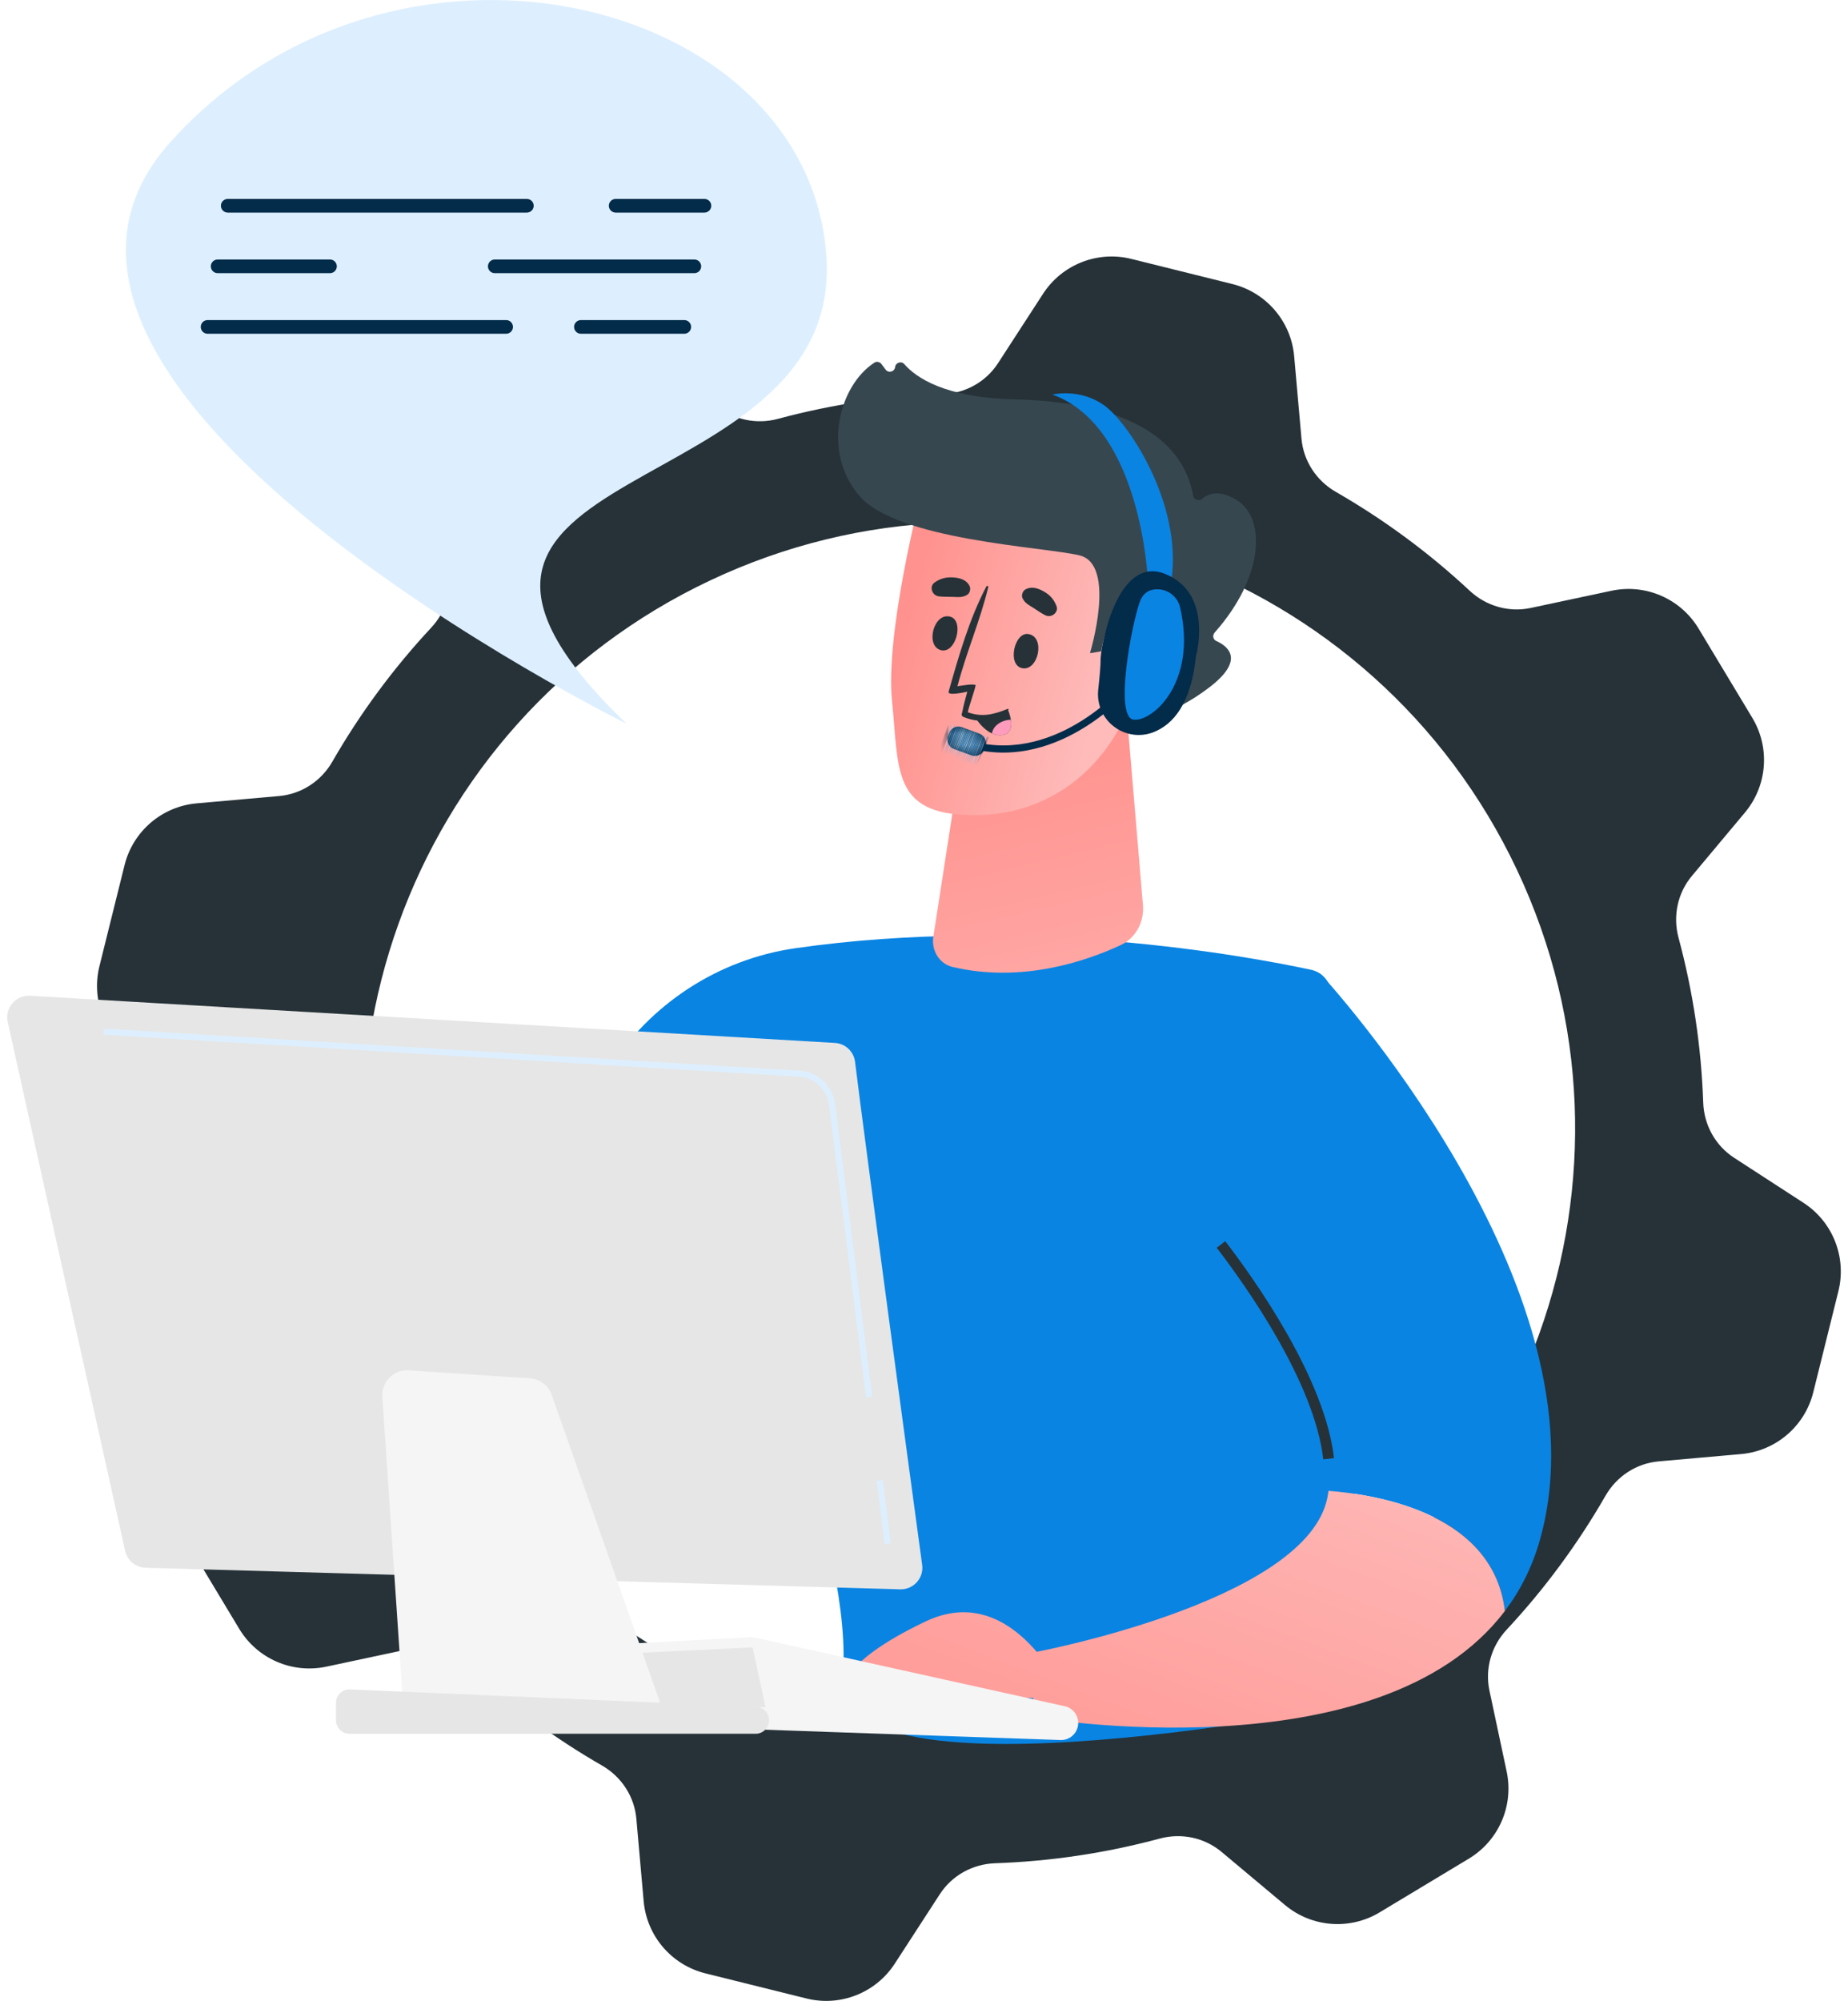 <svg width="170" height="184" viewBox="0 0 170 184" fill="none" xmlns="http://www.w3.org/2000/svg">
<path d="M17.067 141.576L22.007 149.785C23.663 152.534 26.879 153.931 30.018 153.263L37.458 151.679C39.47 151.251 41.551 151.854 43.056 153.256C46.841 156.786 50.982 159.826 55.38 162.355C57.166 163.382 58.357 165.195 58.539 167.247L59.212 174.831C59.495 178.028 61.775 180.693 64.89 181.466L74.188 183.777C77.302 184.552 80.565 183.264 82.312 180.572L86.457 174.185C87.579 172.457 89.48 171.412 91.539 171.341C96.609 171.165 101.692 170.417 106.689 169.071C108.675 168.536 110.796 168.978 112.374 170.298L118.207 175.181C120.667 177.24 124.164 177.512 126.914 175.857L135.123 170.917C137.872 169.262 139.269 166.045 138.6 162.906L137.017 155.466C136.588 153.454 137.192 151.373 138.594 149.868C142.123 146.083 145.164 141.942 147.693 137.544C148.72 135.757 150.533 134.567 152.585 134.385L160.169 133.713C163.366 133.429 166.031 131.149 166.805 128.034L169.116 118.737C169.89 115.622 168.603 112.359 165.911 110.612L159.524 106.467C157.796 105.346 156.751 103.444 156.681 101.385C156.505 96.315 155.757 91.232 154.411 86.235C153.876 84.249 154.317 82.127 155.638 80.551L160.52 74.718C162.58 72.257 162.852 68.761 161.197 66.012L156.256 57.802C154.601 55.053 151.384 53.656 148.246 54.324L140.806 55.908C138.794 56.336 136.713 55.733 135.208 54.331C131.423 50.801 127.282 47.761 122.884 45.232C121.098 44.205 119.907 42.392 119.725 40.34L119.052 32.756C118.769 29.56 116.489 26.895 113.374 26.121L104.076 23.81C100.962 23.035 97.699 24.323 95.952 27.015L91.807 33.402C90.685 35.13 88.784 36.175 86.725 36.246C81.655 36.421 76.572 37.169 71.575 38.515C69.588 39.051 67.467 38.609 65.89 37.288L60.057 32.406C57.596 30.346 54.1 30.074 51.35 31.729L43.141 36.67C40.391 38.325 38.994 41.542 39.663 44.681L41.246 52.12C41.675 54.132 41.072 56.214 39.669 57.718C36.14 61.504 33.099 65.645 30.571 70.043C29.544 71.828 27.731 73.02 25.679 73.202L18.095 73.874C14.898 74.157 12.233 76.438 11.459 79.552L9.147 88.85C8.373 91.964 9.661 95.226 12.353 96.974L18.74 101.119C20.469 102.24 21.513 104.142 21.584 106.201C21.76 111.271 22.508 116.353 23.854 121.351C24.389 123.337 23.947 125.458 22.627 127.036L17.744 132.868C15.684 135.329 15.413 138.826 17.068 141.576L17.067 141.576ZM38.708 127.585C25.569 99.737 37.493 66.51 65.341 53.371C93.189 40.232 126.416 52.156 139.555 80.004C152.694 107.852 140.769 141.079 112.921 154.218C85.073 167.357 51.847 155.433 38.708 127.585Z" fill="#263238"/>
<path d="M120.618 89.181C114.674 87.904 94.398 84.156 73.168 87.196C66.057 88.214 59.763 92.345 55.925 98.417C49.011 109.358 39.23 128.861 41.298 149.202L52.151 151.886C52.151 151.886 59.651 127.753 68.093 117.931C68.093 117.931 78.09 140.718 77.585 153.232C77.57 153.586 77.547 153.931 77.516 154.268C76.369 166.511 125.507 156.552 125.507 156.552L122.446 91.339C122.396 90.288 121.647 89.402 120.618 89.182V89.181Z" fill="#0984E3"/>
<path d="M103.712 66.28L105.141 83.222C105.274 84.798 104.461 86.273 103.107 86.904C99.989 88.358 94.002 90.443 87.598 88.912C86.426 88.632 85.663 87.408 85.856 86.158L90.009 59.303L103.712 66.279V66.28Z" fill="url(#paint0_linear_691_146)"/>
<path d="M84.645 45.746C84.645 45.746 81.42 58.265 82.059 64.463C82.699 70.661 82.012 74.859 89.313 74.961C96.614 75.063 102.033 70.569 104.297 63.931C104.297 63.931 107.87 53.69 106.113 50.011C104.357 46.331 84.646 45.746 84.646 45.746H84.645Z" fill="url(#paint1_linear_691_146)"/>
<path d="M101.166 59.919L100.268 60.063C100.268 60.063 102.756 51.882 99.292 51.068C95.828 50.255 82.531 49.686 79.022 45.56C75.64 41.583 77.119 35.511 80.439 33.347C80.649 33.21 80.933 33.274 81.083 33.474L81.469 33.987C81.733 34.339 82.29 34.19 82.344 33.754C82.396 33.34 82.915 33.169 83.188 33.483C84.257 34.714 86.915 36.568 93.274 36.722C102.297 36.939 108.658 39.56 109.768 45.595C109.839 45.977 110.283 46.123 110.578 45.871C111.162 45.373 112.168 45.023 113.738 45.965C116.468 47.605 116.321 53.011 111.736 58.172C111.518 58.417 111.582 58.809 111.882 58.941C112.938 59.411 114.6 60.665 111.221 63.23C107.764 65.854 105.493 65.991 104.615 65.91C104.379 65.888 104.193 65.706 104.169 65.47L103.643 60.049C103.616 59.769 103.358 59.569 103.08 59.614L101.166 59.919Z" fill="#37474F"/>
<path d="M101.124 61.078C101.124 61.078 101.873 53.29 105.561 54.851C109.248 56.412 105.159 63.506 102.509 64.216L101.124 61.078Z" fill="url(#paint2_linear_691_146)"/>
<path d="M122.215 137.093C123.274 129.611 115.526 118.612 112.32 114.438C111.403 113.244 110.891 111.785 110.878 110.28C110.784 99.683 114.371 94.147 121.501 89.577C121.501 89.577 148.238 118.452 141.649 141.639C140.938 144.141 139.836 146.291 138.44 148.138C137.401 139.402 127.303 137.496 122.215 137.093V137.093Z" fill="#0984E3"/>
<path d="M121.731 134.199L122.717 134.087C121.881 126.749 115.442 117.69 112.713 114.137L111.926 114.741C114.605 118.23 120.923 127.109 121.731 134.199Z" fill="#263238"/>
<path d="M122.01 138.13C122.101 137.794 122.164 137.446 122.214 137.093C127.303 137.497 137.401 139.402 138.439 148.139C126.892 163.411 95.064 157.901 95.064 157.901V151.958C95.064 151.958 119.508 147.417 122.01 138.129V138.13Z" fill="url(#paint3_linear_691_146)"/>
<path d="M98.124 156.26C98.124 156.26 93.425 145.171 85.145 149.105C76.864 153.038 77.515 155.612 77.515 155.612L98.124 156.26V156.26Z" fill="url(#paint4_linear_691_146)"/>
<path d="M99.181 158.561C99.115 159.401 98.4 160.039 97.559 160.01L54.65 158.513C53.983 158.489 53.404 158.048 53.205 157.411L51.959 153.426C51.653 152.446 52.352 151.441 53.376 151.387L69.024 150.556C69.166 150.548 69.308 150.56 69.447 150.591L97.954 156.904C98.719 157.073 99.242 157.781 99.181 158.561Z" fill="#F5F5F5"/>
<path d="M70.418 156.996L69.237 151.494L53.164 152.261L54.222 156.826L70.418 156.996Z" fill="#E6E6E6"/>
<path d="M78.658 97.644C79.568 105.077 83.66 135.277 84.831 143.905C84.996 145.119 84.032 146.186 82.808 146.151L13.389 144.165C12.48 144.139 11.706 143.499 11.509 142.612L0.71 93.98C0.425 92.695 1.448 91.493 2.763 91.569L76.805 95.906C77.762 95.962 78.541 96.692 78.657 97.644H78.658Z" fill="#E6E6E6"/>
<path d="M50.754 128.275L61.014 157.395L37.158 157.901L35.171 128.449C35.078 127.068 36.224 125.92 37.607 126.012L48.748 126.751C49.661 126.812 50.451 127.411 50.755 128.275L50.754 128.275Z" fill="#F5F5F5"/>
<path d="M70.685 157.81C70.948 158.611 70.351 159.435 69.508 159.435H32.147C31.463 159.435 30.908 158.88 30.908 158.196V156.594C30.908 155.889 31.496 155.325 32.2 155.356L69.561 156.958C70.076 156.981 70.524 157.32 70.685 157.81H70.685Z" fill="#E6E6E6"/>
<path d="M89.323 68.821C97.688 71.014 104.223 63.145 104.288 63.065L103.777 62.648C103.715 62.725 97.442 70.267 89.49 68.183L89.323 68.821V68.821Z" fill="#032B4A"/>
<path d="M87.204 67.692L87.302 67.423C87.477 66.945 88.007 66.698 88.486 66.873L90.089 67.46C90.567 67.635 90.813 68.165 90.638 68.644L90.54 68.912C90.365 69.39 89.835 69.637 89.356 69.462L87.753 68.875C87.275 68.701 87.029 68.17 87.204 67.692Z" fill="#032B4A"/>
<mask id="mask0_691_146" style="mask-type:luminance" maskUnits="userSpaceOnUse" x="87" y="66" width="4" height="4">
<path d="M87.204 67.692L87.302 67.423C87.477 66.945 88.007 66.698 88.486 66.873L90.089 67.46C90.567 67.635 90.813 68.165 90.638 68.644L90.54 68.912C90.365 69.39 89.835 69.637 89.356 69.462L87.753 68.875C87.275 68.701 87.029 68.17 87.204 67.692Z" fill="white"/>
</mask>
<g mask="url(#mask0_691_146)">
<path d="M90.346 69.03L89.909 70.067L89.96 70.085L90.346 69.03Z" fill="#032B4A"/>
<path d="M90.776 67.722L89.769 70.379L89.792 70.387L90.487 69.083L90.96 67.789L90.776 67.722Z" fill="#032B4A"/>
<path d="M90.754 67.714L89.746 70.371L89.769 70.379L90.777 67.722L90.754 67.714Z" fill="#E6E6E6"/>
<path d="M90.73 67.705L89.723 70.362L89.746 70.371L90.753 67.714L90.73 67.705Z" fill="#E6E6E6"/>
<path d="M90.707 67.696L89.699 70.354L89.723 70.362L90.73 67.705L90.707 67.696Z" fill="#E6E6E6"/>
<path d="M90.684 67.688L89.677 70.345L89.7 70.354L90.707 67.697L90.684 67.688Z" fill="#E6E6E6"/>
<path d="M90.66 67.679L89.652 70.337L89.676 70.345L90.684 67.688L90.66 67.679Z" fill="#0984E3"/>
<path d="M90.638 67.671L89.63 70.328L89.653 70.337L90.66 67.679L90.638 67.671Z" fill="#0984E3"/>
<path d="M90.615 67.663L89.607 70.32L89.63 70.328L90.638 67.672L90.615 67.663Z" fill="#0984E3"/>
<path d="M90.592 67.654L89.584 70.311L89.608 70.32L90.615 67.663L90.592 67.654Z" fill="#0984E3"/>
<path d="M90.568 67.646L89.561 70.303L89.583 70.311L90.591 67.654L90.568 67.646Z" fill="#E6E6E6"/>
<path d="M90.546 67.637L89.538 70.294L89.561 70.303L90.569 67.646L90.546 67.637Z" fill="#E6E6E6"/>
<path d="M90.522 67.629L89.515 70.286L89.538 70.295L90.546 67.637L90.522 67.629Z" fill="#0984E3"/>
<path d="M90.499 67.621L89.491 70.277L89.514 70.286L90.522 67.629L90.499 67.621Z" fill="#0984E3"/>
<path d="M90.476 67.612L89.469 70.269L89.492 70.277L90.499 67.621L90.476 67.612Z" fill="#0984E3"/>
<path d="M90.453 67.604L89.445 70.261L89.469 70.269L90.476 67.612L90.453 67.604Z" fill="#E6E6E6"/>
<path d="M90.43 67.595L89.422 70.252L89.445 70.261L90.453 67.604L90.43 67.595Z" fill="#E6E6E6"/>
<path d="M90.406 67.587L89.399 70.244L89.422 70.252L90.43 67.595L90.406 67.587Z" fill="#E6E6E6"/>
<path d="M90.384 67.578L89.376 70.235L89.4 70.244L90.407 67.587L90.384 67.578Z" fill="#E6E6E6"/>
<path d="M90.36 67.569L89.353 70.227L89.375 70.235L90.383 67.578L90.36 67.569Z" fill="#E6E6E6"/>
<path d="M90.337 67.562L89.33 70.218L89.353 70.227L90.361 67.569L90.337 67.562Z" fill="#0984E3"/>
<path d="M90.314 67.553L89.307 70.21L89.33 70.218L90.337 67.562L90.314 67.553Z" fill="#0984E3"/>
<path d="M90.292 67.544L89.284 70.202L89.307 70.21L90.315 67.553L90.292 67.544Z" fill="#E6E6E6"/>
<path d="M90.267 67.536L89.26 70.193L89.283 70.202L90.291 67.544L90.267 67.536Z" fill="#0984E3"/>
<path d="M90.245 67.527L89.237 70.184L89.26 70.193L90.268 67.536L90.245 67.527Z" fill="#E6E6E6"/>
<path d="M90.223 67.519L89.215 70.176L89.238 70.184L90.246 67.527L90.223 67.519Z" fill="#E6E6E6"/>
<path d="M90.198 67.511L89.19 70.167L89.214 70.176L90.222 67.519L90.198 67.511Z" fill="#0984E3"/>
<path d="M90.177 67.502L89.169 70.159L89.192 70.167L90.2 67.511L90.177 67.502Z" fill="#0984E3"/>
<path d="M90.153 67.494L89.145 70.151L89.168 70.159L90.176 67.502L90.153 67.494Z" fill="#E6E6E6"/>
<path d="M90.13 67.485L89.122 70.142L89.146 70.151L90.153 67.494L90.13 67.485Z" fill="#0984E3"/>
<path d="M90.107 67.477L89.1 70.134L89.123 70.142L90.13 67.485L90.107 67.477Z" fill="#E6E6E6"/>
<path d="M90.083 67.468L89.076 70.125L89.099 70.134L90.107 67.477L90.083 67.468Z" fill="#E6E6E6"/>
<path d="M90.061 67.46L89.053 70.117L89.076 70.125L90.083 67.468L90.061 67.46Z" fill="#0984E3"/>
<path d="M90.037 67.452L89.029 70.109L89.052 70.117L90.06 67.46L90.037 67.452Z" fill="#0984E3"/>
<path d="M90.014 67.443L89.006 70.1L89.029 70.109L90.037 67.452L90.014 67.443Z" fill="#0984E3"/>
<path d="M89.991 67.435L88.983 70.092L89.006 70.1L90.014 67.443L89.991 67.435Z" fill="#E6E6E6"/>
<path d="M89.968 67.426L88.96 70.083L88.983 70.092L89.991 67.435L89.968 67.426Z" fill="#E6E6E6"/>
<path d="M89.945 67.417L88.938 70.075L88.961 70.083L89.969 67.426L89.945 67.417Z" fill="#0984E3"/>
<path d="M89.922 67.409L88.914 70.066L88.937 70.075L89.945 67.417L89.922 67.409Z" fill="#E6E6E6"/>
<path d="M89.898 67.401L88.891 70.058L88.913 70.066L89.921 67.409L89.898 67.401Z" fill="#0984E3"/>
<path d="M89.876 67.392L88.868 70.05L88.892 70.058L89.9 67.401L89.876 67.392Z" fill="#0984E3"/>
<path d="M89.853 67.384L88.845 70.041L88.868 70.05L89.875 67.392L89.853 67.384Z" fill="#E6E6E6"/>
<path d="M89.83 67.375L88.822 70.032L88.845 70.041L89.853 67.384L89.83 67.375Z" fill="#E6E6E6"/>
<path d="M89.807 67.367L88.799 70.024L88.822 70.032L89.83 67.375L89.807 67.367Z" fill="#0984E3"/>
<path d="M89.783 67.358L88.775 70.015L88.798 70.024L89.806 67.367L89.783 67.358Z" fill="#E6E6E6"/>
<path d="M89.76 67.35L88.753 70.007L88.776 70.015L89.784 67.358L89.76 67.35Z" fill="#0984E3"/>
<path d="M89.737 67.342L88.73 69.999L88.753 70.007L89.76 67.35L89.737 67.342Z" fill="#0984E3"/>
<path d="M89.715 67.333L88.707 69.99L88.73 69.999L89.738 67.342L89.715 67.333Z" fill="#E6E6E6"/>
<path d="M89.691 67.325L88.684 69.982L88.706 69.99L89.714 67.333L89.691 67.325Z" fill="#E6E6E6"/>
<path d="M89.668 67.316L88.66 69.973L88.684 69.982L89.691 67.325L89.668 67.316Z" fill="#E6E6E6"/>
<path d="M89.645 67.308L88.638 69.965L88.66 69.973L89.668 67.316L89.645 67.308Z" fill="#E6E6E6"/>
<path d="M89.621 67.299L88.613 69.956L88.637 69.965L89.645 67.308L89.621 67.299Z" fill="#0984E3"/>
<path d="M89.599 67.291L88.591 69.948L88.614 69.956L89.621 67.299L89.599 67.291Z" fill="#0984E3"/>
<path d="M89.576 67.283L88.568 69.94L88.591 69.948L89.599 67.291L89.576 67.283Z" fill="#E6E6E6"/>
<path d="M89.552 67.274L88.544 69.931L88.567 69.94L89.575 67.283L89.552 67.274Z" fill="#0984E3"/>
<path d="M89.529 67.266L88.522 69.923L88.544 69.931L89.552 67.274L89.529 67.266Z" fill="#E6E6E6"/>
<path d="M89.507 67.257L88.499 69.914L88.522 69.923L89.53 67.266L89.507 67.257Z" fill="#E6E6E6"/>
<path d="M89.483 67.248L88.476 69.906L88.499 69.914L89.507 67.257L89.483 67.248Z" fill="#0984E3"/>
<path d="M89.46 67.24L88.452 69.897L88.475 69.906L89.483 67.248L89.46 67.24Z" fill="#0984E3"/>
<path d="M89.437 67.232L88.43 69.889L88.453 69.897L89.46 67.24L89.437 67.232Z" fill="#0984E3"/>
<path d="M89.414 67.223L88.406 69.881L88.43 69.889L89.437 67.232L89.414 67.223Z" fill="#E6E6E6"/>
<path d="M89.391 67.215L88.383 69.872L88.406 69.881L89.413 67.223L89.391 67.215Z" fill="#E6E6E6"/>
<path d="M89.367 67.206L88.36 69.864L88.383 69.872L89.391 67.215L89.367 67.206Z" fill="#E6E6E6"/>
<path d="M89.345 67.198L88.337 69.855L88.361 69.863L89.368 67.206L89.345 67.198Z" fill="#E6E6E6"/>
<path d="M89.321 67.19L88.314 69.846L88.336 69.855L89.344 67.198L89.321 67.19Z" fill="#0984E3"/>
<path d="M89.298 67.181L88.29 69.838L88.314 69.846L89.321 67.19L89.298 67.181Z" fill="#0984E3"/>
<path d="M89.275 67.173L88.268 69.83L88.29 69.838L89.298 67.181L89.275 67.173Z" fill="#E6E6E6"/>
<path d="M89.253 67.164L88.245 69.821L88.268 69.83L89.276 67.172L89.253 67.164Z" fill="#E6E6E6"/>
<path d="M89.228 67.156L88.221 69.813L88.244 69.821L89.252 67.164L89.228 67.156Z" fill="#0984E3"/>
<path d="M89.206 67.147L88.198 69.804L88.221 69.813L89.229 67.156L89.206 67.147Z" fill="#E6E6E6"/>
<path d="M89.184 67.138L88.176 69.796L88.199 69.804L89.206 67.147L89.184 67.138Z" fill="#E6E6E6"/>
<path d="M89.159 67.13L88.151 69.787L88.175 69.796L89.183 67.138L89.159 67.13Z" fill="#0984E3"/>
<path d="M89.137 67.122L88.129 69.779L88.152 69.787L89.159 67.13L89.137 67.122Z" fill="#0984E3"/>
<path d="M89.114 67.113L88.106 69.77L88.129 69.779L89.137 67.122L89.114 67.113Z" fill="#E6E6E6"/>
<path d="M89.09 67.105L88.082 69.762L88.106 69.77L89.113 67.113L89.09 67.105Z" fill="#0984E3"/>
<path d="M89.068 67.096L88.061 69.753L88.083 69.762L89.091 67.105L89.068 67.096Z" fill="#E6E6E6"/>
<path d="M89.044 67.088L88.037 69.745L88.06 69.753L89.068 67.096L89.044 67.088Z" fill="#E6E6E6"/>
<path d="M89.021 67.08L88.014 69.736L88.037 69.745L89.044 67.088L89.021 67.08Z" fill="#0984E3"/>
<path d="M88.998 67.071L87.99 69.728L88.013 69.736L89.021 67.08L88.998 67.071Z" fill="#0984E3"/>
<path d="M88.975 67.063L87.967 69.72L87.99 69.728L88.998 67.071L88.975 67.063Z" fill="#0984E3"/>
<path d="M88.952 67.054L87.944 69.711L87.967 69.72L88.975 67.063L88.952 67.054Z" fill="#E6E6E6"/>
<path d="M88.929 67.046L87.921 69.703L87.944 69.711L88.951 67.054L88.929 67.046Z" fill="#E6E6E6"/>
<path d="M88.906 67.037L87.898 69.694L87.922 69.703L88.93 67.046L88.906 67.037Z" fill="#0984E3"/>
<path d="M88.883 67.028L87.875 69.686L87.898 69.694L88.906 67.037L88.883 67.028Z" fill="#E6E6E6"/>
<path d="M88.859 67.021L87.852 69.678L87.874 69.686L88.882 67.028L88.859 67.021Z" fill="#0984E3"/>
<path d="M88.837 67.012L87.829 69.669L87.853 69.678L88.86 67.021L88.837 67.012Z" fill="#0984E3"/>
<path d="M88.813 67.003L87.806 69.661L87.829 69.669L88.836 67.012L88.813 67.003Z" fill="#E6E6E6"/>
<path d="M88.789 66.995L87.782 69.652L87.805 69.661L88.813 67.004L88.789 66.995Z" fill="#E6E6E6"/>
<path d="M88.767 66.986L87.76 69.644L87.783 69.652L88.79 66.995L88.767 66.986Z" fill="#E6E6E6"/>
<path d="M88.744 66.978L87.736 69.635L87.759 69.644L88.767 66.986L88.744 66.978Z" fill="#E6E6E6"/>
<path d="M88.721 66.97L87.714 69.626L87.737 69.635L88.745 66.978L88.721 66.97Z" fill="#0984E3"/>
<path d="M88.698 66.961L87.69 69.619L87.714 69.626L88.721 66.97L88.698 66.961Z" fill="#0984E3"/>
<path d="M88.675 66.953L87.667 69.61L87.69 69.618L88.698 66.961L88.675 66.953Z" fill="#E6E6E6"/>
<path d="M88.652 66.944L87.644 69.601L87.667 69.61L88.675 66.953L88.652 66.944Z" fill="#E6E6E6"/>
<path d="M88.628 66.936L87.62 69.593L87.644 69.601L88.651 66.944L88.628 66.936Z" fill="#E6E6E6"/>
<path d="M88.606 66.927L87.599 69.584L87.621 69.593L88.629 66.936L88.606 66.927Z" fill="#E6E6E6"/>
<path d="M88.582 66.919L87.574 69.576L87.598 69.584L88.606 66.927L88.582 66.919Z" fill="#0984E3"/>
<path d="M88.559 66.911L87.552 69.568L87.575 69.576L88.582 66.919L88.559 66.911Z" fill="#0984E3"/>
<path d="M88.536 66.902L87.528 69.559L87.551 69.568L88.559 66.911L88.536 66.902Z" fill="#E6E6E6"/>
<path d="M88.513 66.894L87.505 69.551L87.528 69.559L88.536 66.902L88.513 66.894Z" fill="#0984E3"/>
<path d="M88.49 66.885L87.482 69.542L87.505 69.551L88.513 66.894L88.49 66.885Z" fill="#E6E6E6"/>
<path d="M88.466 66.876L87.459 69.534L87.482 69.542L88.49 66.885L88.466 66.876Z" fill="#E6E6E6"/>
<path d="M88.444 66.868L87.436 69.525L87.46 69.534L88.467 66.876L88.444 66.868Z" fill="#E6E6E6"/>
<path d="M88.421 66.86L87.413 69.516L87.436 69.525L88.444 66.868L88.421 66.86Z" fill="#0984E3"/>
<path d="M88.397 66.852L87.39 69.509L87.413 69.516L88.421 66.86L88.397 66.852Z" fill="#0984E3"/>
<path d="M88.375 66.843L87.367 69.5L87.39 69.509L88.398 66.852L88.375 66.843Z" fill="#E6E6E6"/>
<path d="M88.352 66.834L87.344 69.492L87.367 69.5L88.374 66.843L88.352 66.834Z" fill="#E6E6E6"/>
<path d="M88.328 66.826L87.32 69.483L87.344 69.492L88.352 66.834L88.328 66.826Z" fill="#0984E3"/>
<path d="M88.306 66.817L87.298 69.474L87.321 69.483L88.329 66.826L88.306 66.817Z" fill="#E6E6E6"/>
<path d="M88.282 66.809L87.274 69.466L87.297 69.474L88.305 66.817L88.282 66.809Z" fill="#0984E3"/>
<path d="M88.259 66.801L87.251 69.458L87.275 69.466L88.282 66.809L88.259 66.801Z" fill="#0984E3"/>
<path d="M88.236 66.792L87.228 69.449L87.251 69.458L88.259 66.801L88.236 66.792Z" fill="#E6E6E6"/>
<path d="M88.213 66.784L87.205 69.441L87.228 69.449L88.236 66.792L88.213 66.784Z" fill="#E6E6E6"/>
<path d="M88.189 66.775L87.182 69.432L87.205 69.441L88.213 66.784L88.189 66.775Z" fill="#0984E3"/>
<path d="M88.166 66.767L87.158 69.424L87.181 69.432L88.189 66.775L88.166 66.767Z" fill="#E6E6E6"/>
<path d="M88.144 66.759L87.137 69.415L87.16 69.424L88.167 66.767L88.144 66.759Z" fill="#0984E3"/>
<path d="M88.12 66.75L87.112 69.407L87.136 69.415L88.144 66.759L88.12 66.75Z" fill="#0984E3"/>
<path d="M88.098 66.742L87.09 69.399L87.113 69.407L88.121 66.75L88.098 66.742Z" fill="#E6E6E6"/>
<path d="M88.074 66.733L87.067 69.39L87.09 69.399L88.098 66.742L88.074 66.733Z" fill="#E6E6E6"/>
<path d="M88.051 66.725L87.043 69.382L87.067 69.39L88.074 66.733L88.051 66.725Z" fill="#E6E6E6"/>
<path d="M88.029 66.716L87.022 69.373L87.044 69.382L88.052 66.725L88.029 66.716Z" fill="#E6E6E6"/>
<path d="M88.005 66.707L86.997 69.365L87.021 69.373L88.028 66.716L88.005 66.707Z" fill="#0984E3"/>
<path d="M87.981 66.7L86.974 69.356L86.996 69.365L88.004 66.707L87.981 66.7Z" fill="#0984E3"/>
<path d="M87.959 66.691L86.951 69.348L86.974 69.356L87.982 66.7L87.959 66.691Z" fill="#0984E3"/>
<path d="M87.936 66.682L86.928 69.34L86.951 69.348L87.959 66.691L87.936 66.682Z" fill="#0984E3"/>
<path d="M87.913 66.674L86.905 69.331L86.928 69.34L87.936 66.682L87.913 66.674Z" fill="#E6E6E6"/>
<path d="M87.89 66.665L86.882 69.322L86.905 69.331L87.912 66.674L87.89 66.665Z" fill="#E6E6E6"/>
<path d="M87.866 66.657L86.858 69.314L86.882 69.322L87.89 66.665L87.866 66.657Z" fill="#0984E3"/>
<path d="M87.844 66.649L86.836 69.305L86.859 69.314L87.867 66.657L87.844 66.649Z" fill="#0984E3"/>
<path d="M87.82 66.64L86.812 69.297L86.835 69.305L87.843 66.649L87.82 66.64Z" fill="#0984E3"/>
<path d="M87.798 66.632L86.79 69.289L86.814 69.297L87.821 66.64L87.798 66.632Z" fill="#0984E3"/>
<path d="M87.774 66.623L86.767 69.28L86.789 69.289L87.797 66.632L87.774 66.623Z" fill="#E6E6E6"/>
<path d="M87.75 66.615L86.743 69.272L86.766 69.28L87.774 66.623L87.75 66.615Z" fill="#E6E6E6"/>
<path d="M87.728 66.606L86.721 69.263L86.744 69.272L87.751 66.615L87.728 66.606Z" fill="#E6E6E6"/>
<path d="M87.705 66.597L86.697 69.254L86.72 69.263L87.728 66.606L87.705 66.597Z" fill="#E6E6E6"/>
<path d="M87.682 66.589L86.675 69.247L86.698 69.254L87.705 66.597L87.682 66.589Z" fill="#0984E3"/>
<path d="M87.659 66.581L86.651 69.238L86.675 69.247L87.682 66.589L87.659 66.581Z" fill="#E6E6E6"/>
<path d="M87.636 66.572L86.628 69.23L86.651 69.238L87.659 66.581L87.636 66.572Z" fill="#E6E6E6"/>
<path d="M87.612 66.564L86.605 69.221L86.628 69.23L87.636 66.572L87.612 66.564Z" fill="#0984E3"/>
<path d="M87.589 66.555L86.581 69.212L86.604 69.221L87.612 66.564L87.589 66.555Z" fill="#E6E6E6"/>
<path d="M87.567 66.547L86.56 69.204L86.582 69.212L87.59 66.555L87.567 66.547Z" fill="#E6E6E6"/>
<path d="M87.543 66.539L86.535 69.195L86.559 69.204L87.567 66.547L87.543 66.539Z" fill="#0984E3"/>
<path d="M87.519 66.53L86.512 69.187L86.535 69.195L87.542 66.539L87.519 66.53Z" fill="#0984E3"/>
<path d="M87.497 66.522L86.489 69.179L86.512 69.187L87.52 66.53L87.497 66.522Z" fill="#E6E6E6"/>
<path d="M87.474 66.513L86.466 69.17L86.489 69.179L87.497 66.522L87.474 66.513Z" fill="#0984E3"/>
<path d="M87.451 66.504L86.443 69.162L86.466 69.17L87.474 66.513L87.451 66.504Z" fill="#E6E6E6"/>
<path d="M87.427 66.496L86.42 69.153L86.443 69.162L87.451 66.504L87.427 66.496Z" fill="#E6E6E6"/>
<path d="M87.404 66.487L86.397 69.145L86.42 69.153L87.427 66.496L87.404 66.487Z" fill="#E6E6E6"/>
<path d="M87.382 66.48L86.374 69.137L86.397 69.145L87.405 66.487L87.382 66.48Z" fill="#0984E3"/>
<path d="M87.359 66.471L86.352 69.128L86.374 69.137L87.382 66.48L87.359 66.471Z" fill="#E6E6E6"/>
<path d="M87.336 66.462L86.328 69.12L86.352 69.128L87.359 66.471L87.336 66.462Z" fill="#E6E6E6"/>
<path d="M87.312 66.454L86.305 69.111L86.328 69.12L87.335 66.463L87.312 66.454Z" fill="#E6E6E6"/>
<path d="M87.289 66.445L87.195 67.744L86.648 69.237L86.305 69.111L87.312 66.454L87.289 66.445Z" fill="#032B4A"/>
<path d="M86.924 67.644L87.191 66.714L87.255 66.738L86.924 67.644Z" fill="#032B4A"/>
</g>
<path d="M105.589 53.331C105.589 53.331 105.003 39.222 96.814 36.285C96.814 36.285 99.379 35.645 101.659 37.338C103.939 39.031 109.107 46.863 107.635 54.08C105.834 54.312 105.589 53.331 105.589 53.331Z" fill="#0984E3"/>
<path d="M107.176 52.775C111.666 54.575 110.014 60.367 110.014 60.367C109.567 64.707 107.93 66.6 106.145 67.318C104.925 67.809 103.537 67.621 102.489 66.827C101.441 66.034 100.886 64.748 101.026 63.441C101.153 62.261 101.258 61.136 101.243 60.727C101.208 59.736 102.686 50.976 107.176 52.775Z" fill="#032B4A"/>
<path d="M106.475 54.188C107.474 54.196 108.335 54.886 108.559 55.859C110.165 62.825 105.974 66.397 104.279 66.178C102.491 65.947 104.085 57.436 104.861 55.321C105.186 54.435 105.833 54.182 106.475 54.188H106.475Z" fill="#0984E3"/>
<path d="M79.677 128.504L80.23 128.435L76.819 101.536C76.606 99.853 75.222 98.558 73.529 98.456L9.545 94.591L9.512 95.147L73.496 99.011C74.922 99.097 76.086 100.188 76.267 101.606L79.677 128.504V128.504Z" fill="#DDEFFE"/>
<path d="M81.203 136.096L80.65 136.166L81.384 141.989L81.936 141.92L81.203 136.096Z" fill="#DDEFFE"/>
<path d="M57.633 66.55C57.633 66.55 -4.715 35.745 15.675 13.063C36.065 -9.618 74.079 -0.552 76.005 23.32C77.93 47.193 31.662 41.592 57.633 66.55Z" fill="#DDEFFE"/>
<path d="M20.321 18.922C20.321 19.269 20.602 19.55 20.95 19.55H48.466C48.813 19.55 49.095 19.269 49.095 18.922C49.095 18.574 48.814 18.293 48.466 18.293H20.95C20.603 18.293 20.321 18.574 20.321 18.922Z" fill="#032B4A"/>
<path d="M56.637 19.55H64.802C65.148 19.55 65.43 19.268 65.43 18.921C65.43 18.573 65.149 18.292 64.802 18.292H56.637C56.29 18.292 56.008 18.573 56.008 18.921C56.008 19.268 56.289 19.55 56.637 19.55Z" fill="#032B4A"/>
<path d="M19.395 24.492C19.395 24.839 19.676 25.12 20.023 25.12H30.355C30.702 25.12 30.984 24.839 30.984 24.492C30.984 24.144 30.703 23.863 30.355 23.863H20.023C19.677 23.863 19.395 24.144 19.395 24.492Z" fill="#032B4A"/>
<path d="M44.887 24.492C44.887 24.839 45.168 25.12 45.516 25.12H63.875C64.222 25.12 64.503 24.839 64.503 24.492C64.503 24.144 64.222 23.863 63.875 23.863H45.516C45.169 23.863 44.887 24.144 44.887 24.492Z" fill="#032B4A"/>
<path d="M19.096 30.692H46.561C46.908 30.692 47.19 30.41 47.19 30.063C47.19 29.715 46.909 29.434 46.561 29.434H19.096C18.749 29.434 18.467 29.715 18.467 30.063C18.467 30.41 18.748 30.692 19.096 30.692Z" fill="#032B4A"/>
<path d="M53.439 30.692H62.948C63.294 30.692 63.576 30.41 63.576 30.063C63.576 29.715 63.295 29.434 62.948 29.434H53.439C53.093 29.434 52.81 29.715 52.81 30.063C52.81 30.41 53.092 30.692 53.439 30.692Z" fill="#032B4A"/>
<path d="M94.623 58.309C96.197 58.597 95.506 61.717 94.048 61.45C92.617 61.186 93.307 58.066 94.623 58.309Z" fill="#263238"/>
<path d="M87.44 56.717C85.909 56.256 85.1 59.346 86.518 59.779C87.91 60.202 88.722 57.106 87.44 56.717Z" fill="#263238"/>
<path d="M96.18 56.59C95.777 56.388 95.441 56.145 95.062 55.9C94.634 55.63 94.269 55.463 94.052 54.983C93.939 54.723 94.091 54.338 94.331 54.203C94.891 53.892 95.491 54.089 96.022 54.391C96.596 54.716 96.952 55.119 97.186 55.729C97.412 56.322 96.713 56.849 96.182 56.584L96.18 56.59Z" fill="#263238"/>
<path d="M86.33 54.836C86.772 54.894 87.194 54.872 87.645 54.889C88.147 54.904 88.55 54.969 88.99 54.686C89.228 54.536 89.315 54.134 89.191 53.884C88.906 53.312 88.29 53.138 87.688 53.1C87.031 53.055 86.516 53.188 85.976 53.564C85.452 53.932 85.745 54.753 86.332 54.83L86.33 54.836Z" fill="#263238"/>
<path d="M92.755 65.3C92.027 66.019 91.129 66.305 90.232 66.278C89.829 66.271 89.421 66.198 89.033 66.073C88.954 66.051 88.882 66.031 88.815 65.998C88.745 65.972 88.688 65.95 88.612 65.921C88.504 65.881 88.459 65.769 88.463 65.662C88.477 65.624 88.483 65.59 88.501 65.561L88.522 65.467C88.667 64.716 88.985 63.603 88.985 63.603C88.681 63.678 87.161 63.997 87.262 63.614C88.163 60.436 89.167 56.906 90.739 53.93C90.784 53.83 90.942 53.89 90.91 53.994C90.166 57.086 88.879 60.017 88.076 63.109C88.554 63.035 89.35 62.885 89.735 62.98C89.832 63.031 89.072 65.123 89.037 65.465C89.037 65.465 89.033 65.478 89.038 65.502C90.252 65.938 91.281 65.767 92.68 65.192C92.767 65.153 92.824 65.232 92.749 65.298L92.755 65.3Z" fill="#263238"/>
<path d="M89.85 66.176C89.85 66.176 90.418 67.072 91.25 67.444C91.561 67.582 91.897 67.651 92.263 67.586C93.011 67.447 93.085 66.772 92.987 66.184C92.916 65.7 92.722 65.271 92.722 65.271C92.722 65.271 91.576 66.195 89.843 66.173L89.85 66.176Z" fill="#263238"/>
<path d="M91.25 67.444C91.56 67.583 91.897 67.652 92.262 67.587C93.011 67.448 93.084 66.772 92.987 66.184C92.195 66.205 91.369 66.684 91.25 67.444Z" fill="#FF9BBC"/>
<defs>
<linearGradient id="paint0_linear_691_146" x1="102.88" y1="110.89" x2="92.856" y2="68.397" gradientUnits="userSpaceOnUse">
<stop stop-color="#FEBBBA"/>
<stop offset="1" stop-color="#FF928E"/>
</linearGradient>
<linearGradient id="paint1_linear_691_146" x1="101.365" y1="63.069" x2="83.15" y2="58.3" gradientUnits="userSpaceOnUse">
<stop stop-color="#FEBBBA"/>
<stop offset="1" stop-color="#FF928E"/>
</linearGradient>
<linearGradient id="paint2_linear_691_146" x1="102.407" y1="59.086" x2="84.191" y2="54.318" gradientUnits="userSpaceOnUse">
<stop stop-color="#FEBBBA"/>
<stop offset="1" stop-color="#FF928E"/>
</linearGradient>
<linearGradient id="paint3_linear_691_146" x1="124.934" y1="128.516" x2="106.073" y2="178.15" gradientUnits="userSpaceOnUse">
<stop stop-color="#FEBBBA"/>
<stop offset="1" stop-color="#FF928E"/>
</linearGradient>
<linearGradient id="paint4_linear_691_146" x1="101.533" y1="119.623" x2="82.672" y2="169.257" gradientUnits="userSpaceOnUse">
<stop stop-color="#FEBBBA"/>
<stop offset="1" stop-color="#FF928E"/>
</linearGradient>
</defs>
</svg>
